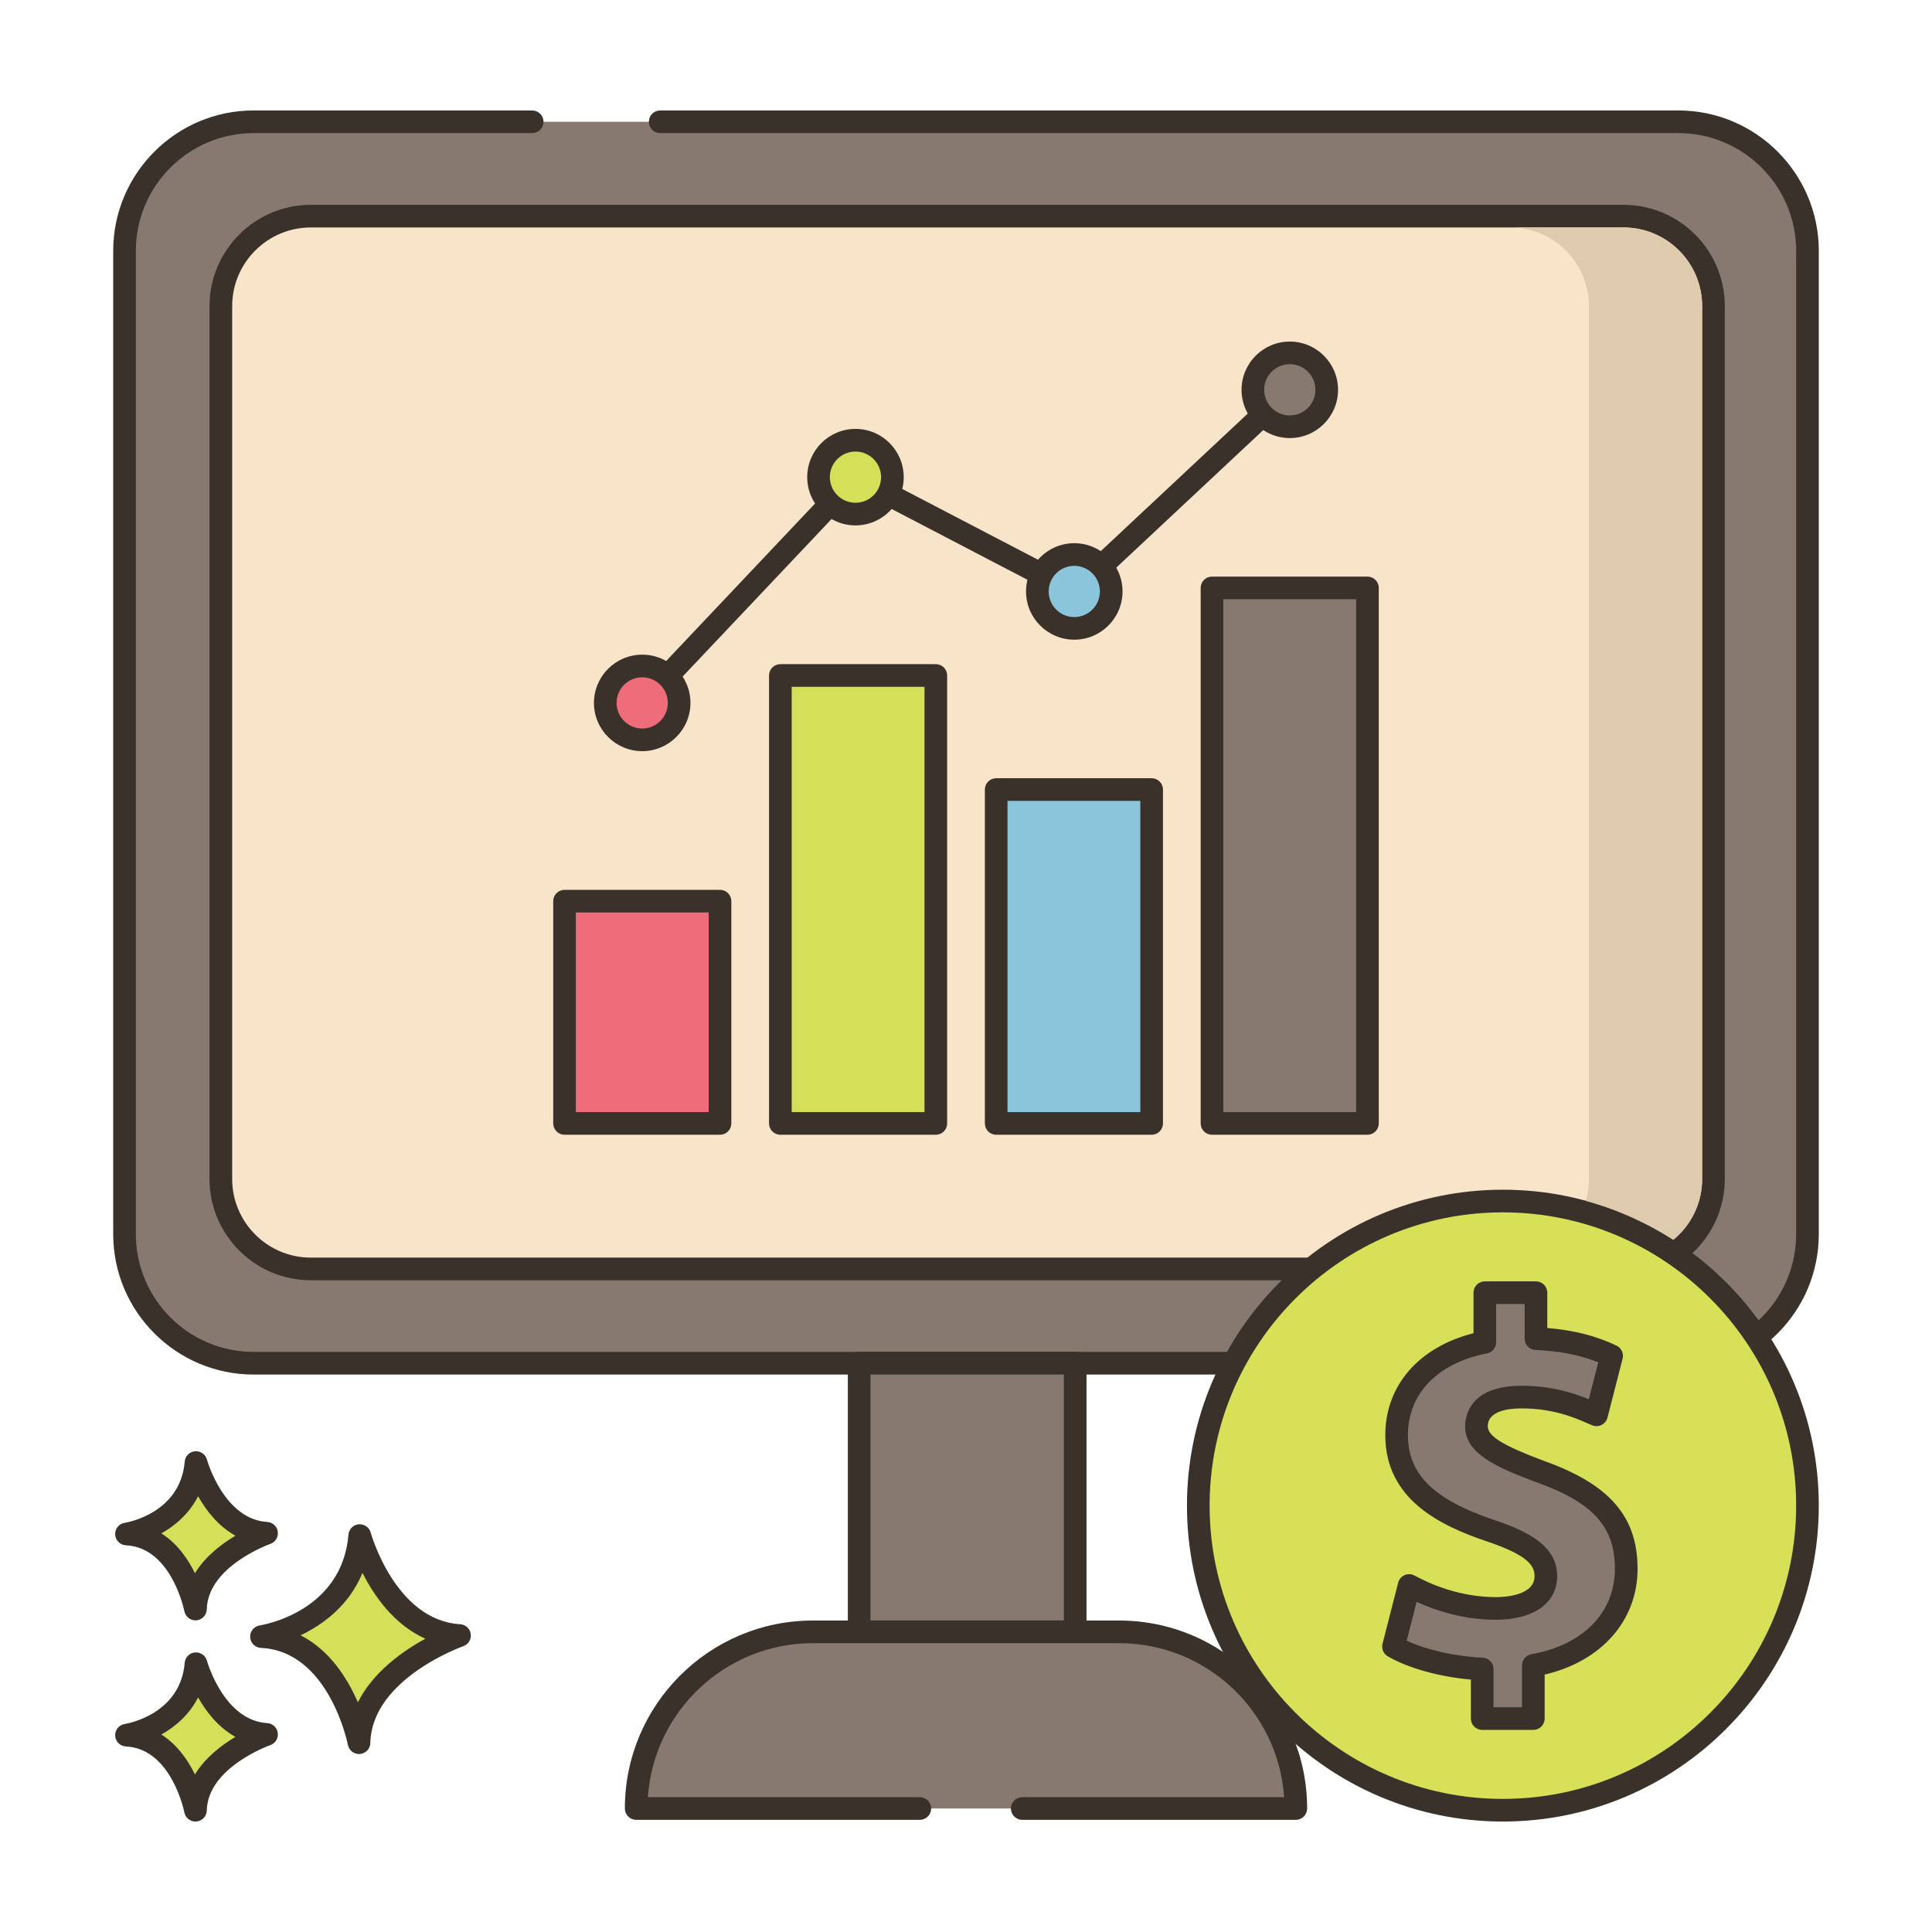 <svg id="Layer_1" enable-background="new 0 0 256 256" height="512" viewBox="0 0 256 256" width="512" xmlns="http://www.w3.org/2000/svg"><g><path d="m70.517 16.135h-36.912c-9.447 0-17.105 7.658-17.105 17.106v130.289c0 9.447 7.658 17.105 17.105 17.105h188.789c9.447 0 17.105-7.658 17.105-17.105v-130.289c0-9.447-7.658-17.106-17.105-17.106h-134.918z" fill="#87796f"/><path d="m222.395 182.136h-188.79c-10.258 0-18.605-8.347-18.605-18.606v-130.289c0-10.259 8.347-18.605 18.605-18.605h36.911c.828 0 1.5.672 1.5 1.5s-.672 1.5-1.5 1.5h-36.911c-8.604 0-15.605 7.001-15.605 15.605v130.289c0 8.604 7.001 15.605 15.605 15.605h188.789c8.604 0 15.605-7.001 15.605-15.605v-130.289c0-8.604-7.001-15.605-15.605-15.605h-134.917c-.828 0-1.5-.672-1.5-1.5s.672-1.5 1.5-1.5h134.918c10.259 0 18.605 8.347 18.605 18.605v130.289c0 10.259-8.347 18.606-18.605 18.606z" fill="#3a312a"/><path d="m41.185 28.64c-6.58 0-11.92 5.33-11.92 11.92v115.66c0 6.58 5.34 11.92 11.92 11.92h173.94c6.58 0 11.92-5.34 11.92-11.92v-115.66c0-6.59-5.34-11.92-11.92-11.92z" fill="#f8e4c8"/><path d="m215.125 169.64h-173.94c-7.4 0-13.421-6.021-13.421-13.42v-115.659c0-7.4 6.021-13.421 13.421-13.421h173.94c7.399 0 13.42 6.021 13.42 13.421v115.659c0 7.399-6.021 13.42-13.42 13.42zm-173.94-139.5c-5.746 0-10.421 4.675-10.421 10.421v115.659c0 5.745 4.675 10.42 10.421 10.42h173.94c5.745 0 10.42-4.675 10.42-10.42v-115.659c0-5.746-4.675-10.421-10.42-10.421z" fill="#3a312a"/><path d="m113.843 180.635h28.625v35.593h-28.625z" fill="#87796f"/><path d="m142.468 217.729h-28.625c-.828 0-1.5-.672-1.5-1.5v-35.593c0-.828.672-1.5 1.5-1.5h28.625c.828 0 1.5.672 1.5 1.5v35.593c0 .828-.672 1.5-1.5 1.5zm-27.125-3h25.625v-32.593h-25.625z" fill="#3a312a"/><path d="m135.452 239.635h36.252c0-12.927-10.479-23.407-23.407-23.407h-40.593c-12.927 0-23.407 10.48-23.407 23.407h37.584z" fill="#87796f"/><path d="m171.703 241.136h-36.252c-.828 0-1.5-.672-1.5-1.5s.672-1.5 1.5-1.5h34.701c-.773-11.383-10.28-20.407-21.855-20.407h-40.594c-11.575 0-21.082 9.024-21.855 20.407h36.033c.828 0 1.5.672 1.5 1.5s-.672 1.5-1.5 1.5h-37.584c-.828 0-1.5-.672-1.5-1.5 0-13.734 11.173-24.907 24.906-24.907h40.594c13.733 0 24.906 11.173 24.906 24.907 0 .828-.672 1.5-1.5 1.5z" fill="#3a312a"/><path d="m47.671 203.469s3.408 12.659 13.222 13.247c0 0-13.1 4.525-13.321 14.202 0 0-2.579-13.572-12.925-14.059 0 0 12.05-1.826 13.024-13.39z" fill="#d6df58"/><path d="m47.571 232.417c-.713 0-1.335-.506-1.473-1.217-.023-.125-2.494-12.418-11.522-12.844-.771-.036-1.388-.65-1.428-1.421-.04-.77.511-1.444 1.273-1.561.441-.068 10.895-1.816 11.754-12.031.062-.726.635-1.301 1.359-1.367.735-.054 1.394.399 1.584 1.102.031.116 3.259 11.626 11.863 12.141.714.042 1.297.583 1.396 1.292.098.708-.318 1.388-.994 1.622-.121.042-12.118 4.311-12.312 12.819-.018.767-.61 1.396-1.375 1.46-.041.003-.083.005-.125.005zm-7.741-15.729c3.878 1.969 6.23 5.746 7.587 8.877 2.026-4.021 5.941-6.787 8.948-8.427-4.134-1.843-6.783-5.651-8.334-8.723-1.793 4.359-5.27 6.868-8.201 8.273z" fill="#3a312a"/><path d="m25.972 220.45s2.411 8.954 9.352 9.369c0 0-9.266 3.201-9.422 10.046 0 0-1.824-9.6-9.142-9.944 0 0 8.524-1.292 9.212-9.471z" fill="#d6df58"/><path d="m25.901 241.364c-.714 0-1.337-.507-1.473-1.22-.016-.082-1.704-8.441-7.739-8.726-.771-.036-1.388-.65-1.428-1.421-.04-.77.511-1.444 1.274-1.561.296-.047 7.363-1.243 7.942-8.113.062-.726.636-1.303 1.361-1.368.716-.056 1.392.399 1.582 1.102.021.079 2.227 7.92 7.993 8.265.714.042 1.299.584 1.396 1.293s-.32 1.388-.996 1.622c-.081.028-8.282 2.953-8.412 8.661-.017.768-.611 1.397-1.376 1.461-.041.003-.083.005-.124.005zm-4.519-11.527c2.108 1.333 3.524 3.395 4.447 5.28 1.376-2.232 3.515-3.872 5.365-4.973-2.287-1.268-3.885-3.35-4.941-5.224-1.174 2.287-3.016 3.876-4.871 4.917z" fill="#3a312a"/><path d="m25.972 193.792s2.411 8.954 9.352 9.37c0 0-9.266 3.201-9.422 10.046 0 0-1.824-9.6-9.142-9.944 0-.001 8.524-1.292 9.212-9.472z" fill="#d6df58"/><path d="m25.901 214.707c-.714 0-1.337-.507-1.473-1.22-.016-.082-1.704-8.442-7.739-8.727-.771-.036-1.388-.65-1.428-1.421-.04-.77.511-1.444 1.274-1.561.296-.047 7.363-1.242 7.942-8.113.062-.726.636-1.303 1.361-1.368.716-.055 1.392.399 1.582 1.102.021.079 2.227 7.921 7.993 8.266.714.042 1.299.584 1.396 1.293s-.32 1.389-.997 1.622c-.08.028-8.281 2.952-8.411 8.661-.017.768-.611 1.398-1.376 1.461-.041.003-.083.005-.124.005zm-4.519-11.527c2.108 1.332 3.524 3.395 4.447 5.279 1.376-2.232 3.515-3.871 5.364-4.972-2.286-1.27-3.884-3.351-4.941-5.224-1.173 2.287-3.015 3.876-4.87 4.917z" fill="#3a312a"/><path d="m74.804 119.41h20.6v29.448h-20.6z" fill="#ef6d7a"/><path d="m95.404 150.358h-20.6c-.828 0-1.5-.672-1.5-1.5v-29.449c0-.828.672-1.5 1.5-1.5h20.601c.828 0 1.5.672 1.5 1.5v29.449c-.001.828-.673 1.5-1.501 1.5zm-19.1-3h17.601v-26.449h-17.601z" fill="#3a312a"/><path d="m103.401 89.504h20.601v59.354h-20.601z" fill="#d6df58"/><path d="m124.002 150.358h-20.601c-.828 0-1.5-.672-1.5-1.5v-59.354c0-.828.672-1.5 1.5-1.5h20.601c.828 0 1.5.672 1.5 1.5v59.354c0 .828-.672 1.5-1.5 1.5zm-19.101-3h17.601v-56.354h-17.601z" fill="#3a312a"/><path d="m131.999 104.62h20.601v44.238h-20.601z" fill="#8ac5dc"/><path d="m152.599 150.358h-20.6c-.828 0-1.5-.672-1.5-1.5v-44.238c0-.828.672-1.5 1.5-1.5h20.6c.828 0 1.5.672 1.5 1.5v44.238c0 .828-.672 1.5-1.5 1.5zm-19.1-3h17.6v-41.238h-17.6z" fill="#3a312a"/><path d="m160.596 77.902h20.601v70.956h-20.601z" fill="#87796f"/><path d="m181.196 150.358h-20.601c-.828 0-1.5-.672-1.5-1.5v-70.956c0-.828.672-1.5 1.5-1.5h20.601c.828 0 1.5.672 1.5 1.5v70.956c0 .828-.672 1.5-1.5 1.5zm-19.1-3h17.601v-67.956h-17.601z" fill="#3a312a"/><path d="m85.072 94.654c-.37 0-.74-.136-1.03-.41-.603-.569-.629-1.519-.06-2.12l28.275-29.908c.46-.486 1.188-.609 1.783-.3l28.059 14.63 27.776-25.996c.606-.567 1.555-.535 2.12.069.566.606.535 1.555-.069 2.12l-28.553 26.723c-.467.436-1.156.528-1.719.235l-27.996-14.597-27.496 29.085c-.295.312-.692.469-1.09.469z" fill="#3a312a"/><path d="m89.988 93.139c0 2.702-2.191 4.893-4.893 4.893s-4.893-2.191-4.893-4.893 2.191-4.893 4.893-4.893 4.893 2.191 4.893 4.893z" fill="#ef6d7a"/><path d="m85.095 99.532c-3.525 0-6.394-2.868-6.394-6.394 0-3.524 2.868-6.393 6.394-6.393 3.525 0 6.394 2.868 6.394 6.393-.001 3.526-2.869 6.394-6.394 6.394zm0-9.786c-1.871 0-3.394 1.521-3.394 3.393s1.522 3.394 3.394 3.394 3.394-1.522 3.394-3.394-1.523-3.393-3.394-3.393z" fill="#3a312a"/><path d="m118.247 63.225c0 2.703-2.191 4.893-4.893 4.893s-4.893-2.191-4.893-4.893 2.191-4.893 4.893-4.893 4.893 2.191 4.893 4.893z" fill="#d6df58"/><path d="m113.354 69.618c-3.525 0-6.394-2.868-6.394-6.393s2.868-6.394 6.394-6.394c3.525 0 6.394 2.868 6.394 6.394-.001 3.525-2.869 6.393-6.394 6.393zm0-9.786c-1.871 0-3.394 1.522-3.394 3.394s1.522 3.393 3.394 3.393c1.871 0 3.394-1.521 3.394-3.393s-1.523-3.394-3.394-3.394z" fill="#3a312a"/><path d="m147.241 78.37c0 2.703-2.191 4.894-4.894 4.894-2.702 0-4.893-2.191-4.893-4.894 0-2.702 2.191-4.893 4.893-4.893 2.703 0 4.894 2.191 4.894 4.893z" fill="#8ac5dc"/><path d="m142.348 84.764c-3.525 0-6.394-2.868-6.394-6.394 0-3.524 2.868-6.393 6.394-6.393 3.525 0 6.393 2.868 6.393 6.393 0 3.526-2.868 6.394-6.393 6.394zm0-9.786c-1.871 0-3.394 1.521-3.394 3.393s1.522 3.394 3.394 3.394c1.871 0 3.393-1.522 3.393-3.394s-1.522-3.393-3.393-3.393z" fill="#3a312a"/><path d="m175.799 51.652c0 2.703-2.191 4.893-4.893 4.893-2.703 0-4.893-2.191-4.893-4.893s2.191-4.893 4.893-4.893 4.893 2.191 4.893 4.893z" fill="#87796f"/><path d="m170.905 58.046c-3.525 0-6.394-2.868-6.394-6.394 0-3.525 2.868-6.394 6.394-6.394 3.525 0 6.393 2.868 6.393 6.394.001 3.526-2.867 6.394-6.393 6.394zm0-9.787c-1.871 0-3.394 1.522-3.394 3.394 0 1.871 1.522 3.394 3.394 3.394 1.871 0 3.393-1.522 3.393-3.394.001-1.872-1.522-3.394-3.393-3.394z" fill="#3a312a"/><circle cx="199.139" cy="199.504" fill="#d7e057" r="40.361"/><path d="m199.139 241.364c-23.082 0-41.86-18.778-41.86-41.86s18.778-41.861 41.86-41.861 41.861 18.779 41.861 41.861-18.779 41.86-41.861 41.86zm0-80.721c-21.428 0-38.86 17.434-38.86 38.861s17.433 38.86 38.86 38.86c21.428 0 38.861-17.433 38.861-38.86s-17.434-38.861-38.861-38.861z" fill="#3a312a"/><path d="m196.399 227.719v-6.569c-4.633-.208-9.128-1.452-11.756-2.974l2.074-8.09c2.905 1.59 6.984 3.042 11.48 3.042 3.941 0 6.639-1.521 6.639-4.288 0-2.626-2.213-4.287-7.33-6.016-7.399-2.489-12.448-5.947-12.448-12.656 0-6.086 4.288-10.858 11.687-12.31v-6.569h6.777v6.086c4.633.206 7.745 1.176 10.027 2.283l-2.006 7.814c-1.798-.761-4.979-2.351-9.958-2.351-4.495 0-5.948 1.937-5.948 3.872 0 2.283 2.421 3.735 8.299 5.947 8.229 2.905 11.549 6.708 11.549 12.932 0 6.155-4.357 11.411-12.31 12.793v7.054z" fill="#87796f"/><path d="m203.176 229.219h-6.777c-.828 0-1.5-.672-1.5-1.5v-5.166c-4.179-.369-8.296-1.509-11.007-3.079-.581-.337-.868-1.02-.701-1.67l2.074-8.091c.115-.449.431-.819.855-1.004.427-.185.911-.162 1.318.061 1.95 1.067 5.941 2.858 10.759 2.858 1.205 0 5.139-.201 5.139-2.789 0-1.478-1.073-2.825-6.311-4.595-6.269-2.108-13.467-5.613-13.467-14.076 0-6.58 4.443-11.669 11.687-13.51v-5.369c0-.828.672-1.5 1.5-1.5h6.777c.828 0 1.5.672 1.5 1.5v4.678c3.524.29 6.54 1.06 9.182 2.341.642.311.976 1.031.799 1.723l-2.006 7.813c-.108.423-.396.777-.788.972-.391.193-.847.207-1.25.037l-.519-.224c-1.842-.8-4.625-2.009-8.854-2.009-1.661 0-4.447.309-4.447 2.372 0 1.302 1.986 2.533 7.327 4.543 8.768 3.095 12.52 7.385 12.52 14.336 0 6.867-4.789 12.262-12.311 14.02v5.828c.001.828-.671 1.5-1.499 1.5zm-5.278-3h3.777v-5.554c0-.729.524-1.352 1.243-1.477 6.826-1.188 11.067-5.523 11.067-11.316 0-5.609-2.957-8.838-10.548-11.518-5.282-1.986-9.3-3.783-9.3-7.361 0-1.26.537-5.372 7.447-5.372 4.025 0 6.95.972 8.939 1.785l1.256-4.893c-2.371-.958-5.108-1.496-8.325-1.64-.802-.035-1.434-.695-1.434-1.498v-4.586h-3.777v5.069c0 .717-.508 1.334-1.211 1.472-6.56 1.287-10.476 5.339-10.476 10.838 0 5.181 3.417 8.54 11.426 11.233 4.339 1.466 8.352 3.382 8.352 7.438 0 3.571-3.118 5.789-8.139 5.789-4.314 0-8.028-1.251-10.487-2.372l-1.317 5.14c2.624 1.228 6.43 2.092 10.073 2.256.802.035 1.433.695 1.433 1.498v5.069z" fill="#3a312a"/><path d="m215.12 30.14h-15c5.75 0 10.42 4.67 10.42 10.42v115.66c0 1.01-.14 1.98-.41 2.9 4.16 1.13 8.05 2.89 11.59 5.16 2.33-1.91 3.82-4.81 3.82-8.06v-115.66c0-5.75-4.67-10.42-10.42-10.42z" fill="#decaad"/></g></svg>